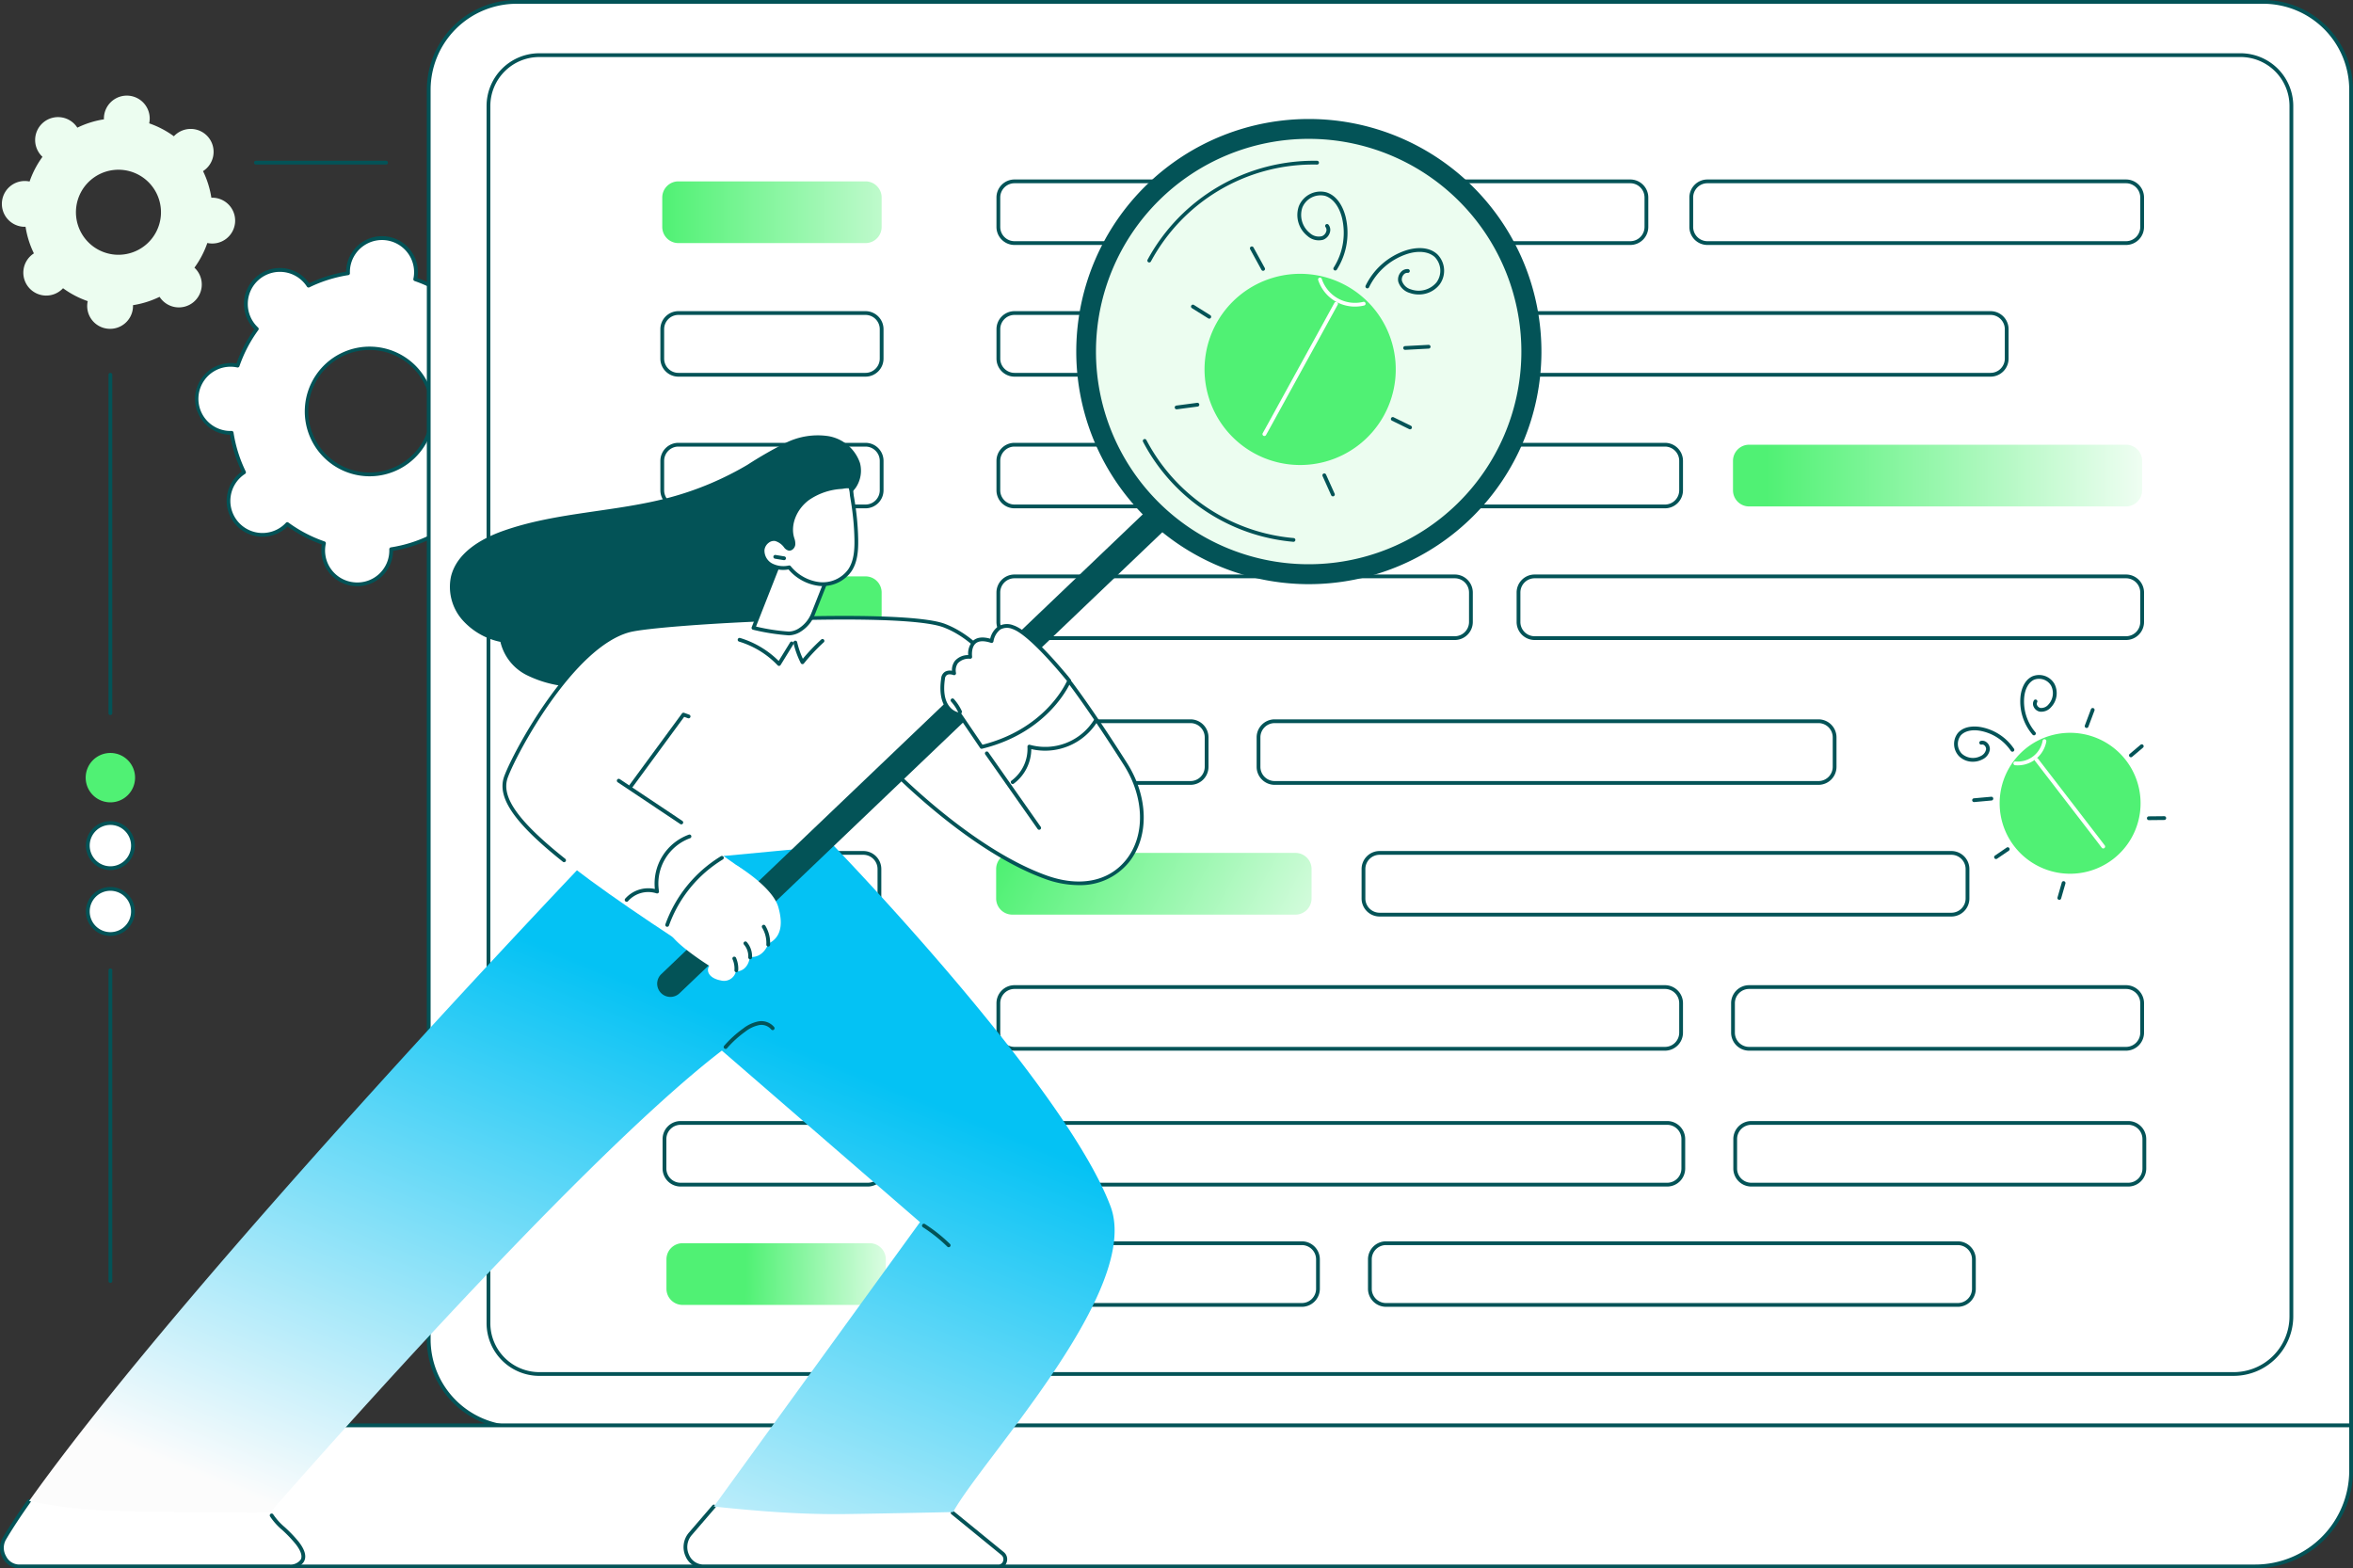 <svg id="Group_1572" data-name="Group 1572" xmlns="http://www.w3.org/2000/svg" xmlns:xlink="http://www.w3.org/1999/xlink" width="514.611" height="343" viewBox="0 0 514.611 343">
  <rect x="0" y="0" width="514.611" height="343" fill="#333333" stroke="none"/>
  <defs>
    <clipPath id="clip-path">
      <rect id="Rectangle_306" data-name="Rectangle 306" width="514.611" height="343" fill="none"/>
    </clipPath>
    <linearGradient id="linear-gradient" y1="0.5" x2="1.58" y2="0.5" gradientUnits="objectBoundingBox">
      <stop offset="0" stop-color="#50f174"/>
      <stop offset="1" stop-color="#fff"/>
    </linearGradient>
    <linearGradient id="linear-gradient-2" x1="0" y1="0.351" x2="1.399" y2="0.5" xlink:href="#linear-gradient"/>
    <linearGradient id="linear-gradient-3" x1="0.08" y1="0.5" x2="1.094" y2="0.5" xlink:href="#linear-gradient"/>
    <linearGradient id="linear-gradient-4" x1="0.363" y1="0.227" x2="1.168" y2="0.232" xlink:href="#linear-gradient"/>
    <linearGradient id="linear-gradient-5" x1="0.707" y1="0.315" x2="0.243" y2="1" gradientUnits="objectBoundingBox">
      <stop offset="0" stop-color="#04c2f4"/>
      <stop offset="1" stop-color="#fcfcfc"/>
    </linearGradient>
  </defs>
  <g id="Group_1571" data-name="Group 1571" clip-path="url(#clip-path)">
    <path id="Path_6189" data-name="Path 6189" d="M263.833,353.556a7.4,7.4,0,0,0,8.086-7.653,30.33,30.33,0,0,0,8.636-2.709,7.436,7.436,0,1,0,11.315-9.467,30.354,30.354,0,0,0,4.192-8.024,7.438,7.438,0,1,0,1.309-14.7,30.362,30.362,0,0,0-2.707-8.639,7.437,7.437,0,1,0-9.463-11.318,30.329,30.329,0,0,0-8.021-4.193,7.435,7.435,0,1,0-14.692-1.309,30.349,30.349,0,0,0-8.636,2.709,7.436,7.436,0,1,0-11.315,9.467,30.36,30.36,0,0,0-4.192,8.024,7.438,7.438,0,1,0-1.309,14.7,30.364,30.364,0,0,0,2.707,8.638,7.437,7.437,0,1,0,9.463,11.318,30.341,30.341,0,0,0,8.021,4.193,7.4,7.4,0,0,0,6.606,8.962m2.144-24.073a13.813,13.813,0,1,1,14.979-12.533,13.81,13.81,0,0,1-14.979,12.533" transform="translate(-186.367 -225.784)" fill="#fff"/>
    <path id="Path_6190" data-name="Path 6190" d="M262.708,352.208q-.348,0-.7-.031a7.859,7.859,0,0,1-7.121-8.516c.017-.187.043-.381.078-.586a30.733,30.733,0,0,1-7.5-3.921c-.148.147-.293.278-.436.4a7.849,7.849,0,1,1-10.07-12.043c.144-.12.3-.239.469-.359a30.747,30.747,0,0,1-2.531-8.078c-.209,0-.4-.01-.59-.027a7.851,7.851,0,0,1,1.393-15.639c.186.016.379.042.586.078a30.769,30.769,0,0,1,3.919-7.5c-.146-.148-.278-.293-.4-.436a7.85,7.85,0,1,1,12.041-10.074c.12.143.238.3.358.469a30.738,30.738,0,0,1,8.076-2.533c0-.21.01-.4.027-.591a7.848,7.848,0,1,1,15.634,1.393c-.017.186-.043.38-.079.586a30.718,30.718,0,0,1,7.5,3.921c.149-.147.293-.279.436-.4a7.849,7.849,0,0,1,10.07,12.044c-.144.121-.3.239-.469.359a30.769,30.769,0,0,1,2.531,8.078c.209,0,.4.01.59.027a7.851,7.851,0,0,1-1.393,15.639c-.186-.017-.379-.042-.586-.078a30.771,30.771,0,0,1-3.919,7.5c.147.149.278.293.4.437A7.849,7.849,0,1,1,278.98,342.4c-.119-.143-.238-.3-.358-.469a30.722,30.722,0,0,1-8.076,2.533c0,.208-.01.4-.027.59a7.861,7.861,0,0,1-7.812,7.155m-.629-.854a6.987,6.987,0,0,0,7.637-7.228.412.412,0,0,1,.349-.421,29.91,29.91,0,0,0,8.518-2.672.413.413,0,0,1,.527.147,7.127,7.127,0,0,0,.5.691,7.024,7.024,0,1,0,10.773-9.015,6.905,6.905,0,0,0-.59-.618.413.413,0,0,1-.051-.545,29.946,29.946,0,0,0,4.135-7.915.415.415,0,0,1,.476-.269,7.016,7.016,0,0,0,8.462-6.242,7.032,7.032,0,0,0-6.371-7.62,6.938,6.938,0,0,0-.854-.019.407.407,0,0,1-.421-.349,29.925,29.925,0,0,0-2.671-8.521.414.414,0,0,1,.146-.527,6.987,6.987,0,0,0,1.571-10.4,6.982,6.982,0,0,0-10.508-.291.414.414,0,0,1-.545.051,29.893,29.893,0,0,0-7.912-4.136.413.413,0,0,1-.269-.476,6.95,6.95,0,0,0,.133-.845,7.022,7.022,0,1,0-13.99-1.246,6.868,6.868,0,0,0-.019.854.412.412,0,0,1-.349.421,29.917,29.917,0,0,0-8.519,2.672.412.412,0,0,1-.527-.147,7.024,7.024,0,1,0-10.686,8.942.413.413,0,0,1,.051.545,29.94,29.94,0,0,0-4.135,7.915.415.415,0,0,1-.476.269,7.054,7.054,0,0,0-.844-.132,7.025,7.025,0,0,0-1.247,13.995,7.12,7.12,0,0,0,.855.019.416.416,0,0,1,.421.349,29.914,29.914,0,0,0,2.671,8.521.414.414,0,0,1-.147.527,7.022,7.022,0,1,0,8.32,11.28,7.169,7.169,0,0,0,.617-.591.413.413,0,0,1,.544-.051,29.915,29.915,0,0,0,7.912,4.136.413.413,0,0,1,.269.476,6.985,6.985,0,0,0,6.239,8.465m3.357-23.193q-.64,0-1.286-.057a14.179,14.179,0,1,1,1.286.057m-.033-27.627a13.4,13.4,0,1,0,1.2.053q-.6-.054-1.2-.053" transform="translate(-184.576 -223.993)" fill="#035357"/>
    <path id="Path_6191" data-name="Path 6191" d="M25.445,162.583a5.009,5.009,0,0,0,5.433-4.545,5.067,5.067,0,0,0,.014-.609,20.425,20.425,0,0,0,5.816-1.824,5.009,5.009,0,1,0,7.621-6.376,20.45,20.45,0,0,0,2.823-5.4,5.01,5.01,0,1,0,.882-9.9,20.442,20.442,0,0,0-1.823-5.818,5.009,5.009,0,1,0-6.374-7.623,20.428,20.428,0,0,0-5.4-2.824,5.008,5.008,0,1,0-9.9-.881,20.437,20.437,0,0,0-5.816,1.825,5.009,5.009,0,1,0-7.621,6.376,20.448,20.448,0,0,0-2.823,5.4,5.008,5.008,0,1,0-1.491,9.885,5.065,5.065,0,0,0,.609.014A20.442,20.442,0,0,0,9.22,146.1a5.009,5.009,0,1,0,6.374,7.623,20.437,20.437,0,0,0,5.4,2.824,4.983,4.983,0,0,0,4.449,6.036M26.89,146.37a9.3,9.3,0,1,1,10.089-8.441A9.3,9.3,0,0,1,26.89,146.37" transform="translate(-1.807 -90.685)" fill="#ecfdf0"/>
    <path id="Path_6192" data-name="Path 6192" d="M901.491,2.2H519.462a19.2,19.2,0,0,0-19.2,19.2V294.742a19.2,19.2,0,0,0,19.2,19.2H920.693V21.405a19.2,19.2,0,0,0-19.2-19.2" transform="translate(-406.495 -1.79)" fill="#fff"/>
    <path id="Path_6193" data-name="Path 6193" d="M918.9,312.567H517.672a19.637,19.637,0,0,1-19.615-19.615V19.615A19.637,19.637,0,0,1,517.672,0H899.7a19.637,19.637,0,0,1,19.615,19.615V312.154a.413.413,0,0,1-.413.413M517.672.826a18.811,18.811,0,0,0-18.789,18.789V292.952a18.811,18.811,0,0,0,18.789,18.789H918.49V19.615A18.811,18.811,0,0,0,899.7.826Z" transform="translate(-404.705 0)" fill="#035357"/>
    <path id="Path_6194" data-name="Path 6194" d="M949.872,351.421H579.283A11.537,11.537,0,0,1,567.759,339.9V73.676a11.537,11.537,0,0,1,11.524-11.524H951.365A11.537,11.537,0,0,1,962.89,73.676V338.4a13.032,13.032,0,0,1-13.017,13.017M579.283,62.978a10.71,10.71,0,0,0-10.7,10.7V339.9a10.71,10.71,0,0,0,10.7,10.7h370.59A12.205,12.205,0,0,0,962.064,338.4V73.676a10.71,10.71,0,0,0-10.7-10.7Z" transform="translate(-461.343 -50.503)" fill="#035357"/>
    <path id="Path_6195" data-name="Path 6195" d="M669.681,1694.056H238.033a20.929,20.929,0,0,1-20.929-20.929v-9.921H690.61v9.921a20.929,20.929,0,0,1-20.929,20.929" transform="translate(-176.412 -1351.469)" fill="#fff"/>
    <path id="Path_6196" data-name="Path 6196" d="M667.892,1692.68H236.243a21.365,21.365,0,0,1-21.341-21.341v-9.921a.413.413,0,0,1,.413-.413H688.82a.413.413,0,0,1,.413.413v9.921a21.365,21.365,0,0,1-21.341,21.341m-452.164-30.849v9.508a20.539,20.539,0,0,0,20.516,20.516H667.892a20.539,20.539,0,0,0,20.516-20.516v-9.508Z" transform="translate(-174.623 -1349.68)" fill="#035357"/>
    <path id="Path_6197" data-name="Path 6197" d="M776.282,225.127h40.926a3.527,3.527,0,0,0,3.527-3.527v-6.444a3.527,3.527,0,0,0-3.527-3.527H776.282a3.527,3.527,0,0,0-3.527,3.527V221.6a3.527,3.527,0,0,0,3.527,3.527" transform="translate(-627.916 -171.962)" fill="url(#linear-gradient)"/>
    <path id="Path_6198" data-name="Path 6198" d="M776.282,378.776h40.926a3.527,3.527,0,0,0,3.527-3.527V368.8a3.527,3.527,0,0,0-3.527-3.527H776.282a3.527,3.527,0,0,0-3.527,3.527v6.444a3.527,3.527,0,0,0,3.527,3.527" transform="translate(-627.916 -296.812)" fill="#fff"/>
    <path id="Path_6199" data-name="Path 6199" d="M815.419,377.4H774.493a3.944,3.944,0,0,1-3.94-3.94v-6.444a3.944,3.944,0,0,1,3.94-3.94h40.926a3.944,3.944,0,0,1,3.94,3.94v6.444a3.944,3.944,0,0,1-3.94,3.94m-40.926-13.5a3.118,3.118,0,0,0-3.114,3.114v6.444a3.118,3.118,0,0,0,3.114,3.114h40.926a3.118,3.118,0,0,0,3.114-3.114v-6.444a3.118,3.118,0,0,0-3.114-3.114Z" transform="translate(-626.127 -295.023)" fill="#035357"/>
    <path id="Path_6200" data-name="Path 6200" d="M776.282,532.426h40.926a3.527,3.527,0,0,0,3.527-3.527v-6.445a3.527,3.527,0,0,0-3.527-3.527H776.282a3.527,3.527,0,0,0-3.527,3.527V528.9a3.527,3.527,0,0,0,3.527,3.527" transform="translate(-627.916 -421.664)" fill="#fff"/>
    <path id="Path_6201" data-name="Path 6201" d="M815.419,531.048H774.493a3.944,3.944,0,0,1-3.94-3.94v-6.444a3.944,3.944,0,0,1,3.94-3.94h40.926a3.944,3.944,0,0,1,3.94,3.94v6.444a3.944,3.944,0,0,1-3.94,3.94m-40.926-13.5a3.118,3.118,0,0,0-3.114,3.114v6.444a3.118,3.118,0,0,0,3.114,3.114h40.926a3.118,3.118,0,0,0,3.114-3.114v-6.444a3.118,3.118,0,0,0-3.114-3.114Z" transform="translate(-626.127 -419.874)" fill="#035357"/>
    <path id="Path_6202" data-name="Path 6202" d="M776.282,686.075h40.926a3.527,3.527,0,0,0,3.527-3.527V676.1a3.527,3.527,0,0,0-3.527-3.527H776.282a3.527,3.527,0,0,0-3.527,3.527v6.444a3.527,3.527,0,0,0,3.527,3.527" transform="translate(-627.916 -546.514)" fill="#50f174"/>
    <path id="Path_6203" data-name="Path 6203" d="M773.7,855.089h40.926a3.527,3.527,0,0,0,3.527-3.527v-6.444a3.527,3.527,0,0,0-3.527-3.527H773.7a3.527,3.527,0,0,0-3.527,3.527v6.444a3.527,3.527,0,0,0,3.527,3.527" transform="translate(-625.821 -683.849)" fill="#fff"/>
    <path id="Path_6204" data-name="Path 6204" d="M812.84,853.712H771.914a3.944,3.944,0,0,1-3.94-3.94v-6.444a3.944,3.944,0,0,1,3.94-3.94H812.84a3.944,3.944,0,0,1,3.94,3.94v6.444a3.944,3.944,0,0,1-3.94,3.94m-40.926-13.5a3.118,3.118,0,0,0-3.114,3.114v6.444a3.118,3.118,0,0,0,3.114,3.114H812.84a3.118,3.118,0,0,0,3.114-3.114v-6.444a3.118,3.118,0,0,0-3.114-3.114Z" transform="translate(-624.031 -682.06)" fill="#035357"/>
    <path id="Path_6205" data-name="Path 6205" d="M773.7,1008.738h40.926a3.527,3.527,0,0,0,3.527-3.527v-6.444a3.527,3.527,0,0,0-3.527-3.527H773.7a3.527,3.527,0,0,0-3.527,3.527v6.444a3.527,3.527,0,0,0,3.527,3.527" transform="translate(-625.821 -808.7)" fill="#fff"/>
    <path id="Path_6206" data-name="Path 6206" d="M812.84,1007.361H771.914a3.944,3.944,0,0,1-3.94-3.94v-6.445a3.944,3.944,0,0,1,3.94-3.94H812.84a3.944,3.944,0,0,1,3.94,3.94v6.445a3.944,3.944,0,0,1-3.94,3.94m-40.926-13.5a3.118,3.118,0,0,0-3.114,3.114v6.445a3.118,3.118,0,0,0,3.114,3.114H812.84a3.118,3.118,0,0,0,3.114-3.114v-6.445a3.118,3.118,0,0,0-3.114-3.114Z" transform="translate(-624.031 -806.91)" fill="#035357"/>
    <path id="Path_6207" data-name="Path 6207" d="M1168.456,225.127h134.679a3.527,3.527,0,0,0,3.527-3.527v-6.444a3.527,3.527,0,0,0-3.527-3.527H1168.456a3.527,3.527,0,0,0-3.527,3.527V221.6a3.527,3.527,0,0,0,3.527,3.527" transform="translate(-946.584 -171.962)" fill="#fff"/>
    <path id="Path_6208" data-name="Path 6208" d="M1301.346,223.75H1166.667a3.944,3.944,0,0,1-3.94-3.94v-6.444a3.944,3.944,0,0,1,3.94-3.94h134.679a3.944,3.944,0,0,1,3.94,3.94v6.444a3.944,3.944,0,0,1-3.94,3.94m-134.679-13.5a3.118,3.118,0,0,0-3.114,3.115v6.444a3.118,3.118,0,0,0,3.114,3.115h134.679a3.118,3.118,0,0,0,3.114-3.115v-6.444a3.118,3.118,0,0,0-3.114-3.115Z" transform="translate(-944.795 -170.173)" fill="#035357"/>
    <path id="Path_6209" data-name="Path 6209" d="M1168.456,378.776h61.929a3.527,3.527,0,0,0,3.527-3.527V368.8a3.527,3.527,0,0,0-3.527-3.527h-61.929a3.527,3.527,0,0,0-3.527,3.527v6.444a3.527,3.527,0,0,0,3.527,3.527" transform="translate(-946.584 -296.812)" fill="#fff"/>
    <path id="Path_6210" data-name="Path 6210" d="M1228.6,377.4h-61.929a3.944,3.944,0,0,1-3.94-3.94v-6.444a3.944,3.944,0,0,1,3.94-3.94H1228.6a3.944,3.944,0,0,1,3.94,3.94v6.444a3.944,3.944,0,0,1-3.94,3.94m-61.929-13.5a3.118,3.118,0,0,0-3.114,3.114v6.444a3.118,3.118,0,0,0,3.114,3.114H1228.6a3.118,3.118,0,0,0,3.114-3.114v-6.444a3.118,3.118,0,0,0-3.114-3.114Z" transform="translate(-944.795 -295.023)" fill="#035357"/>
    <path id="Path_6211" data-name="Path 6211" d="M1168.456,532.426H1310.72a3.527,3.527,0,0,0,3.527-3.527v-6.444a3.527,3.527,0,0,0-3.527-3.527H1168.456a3.527,3.527,0,0,0-3.527,3.527V528.9a3.527,3.527,0,0,0,3.527,3.527" transform="translate(-946.584 -421.664)" fill="#fff"/>
    <path id="Path_6212" data-name="Path 6212" d="M1308.931,531.048H1166.667a3.944,3.944,0,0,1-3.94-3.94v-6.444a3.944,3.944,0,0,1,3.94-3.94h142.264a3.944,3.944,0,0,1,3.94,3.94v6.444a3.944,3.944,0,0,1-3.94,3.94m-142.264-13.5a3.118,3.118,0,0,0-3.114,3.114v6.444a3.118,3.118,0,0,0,3.114,3.114h142.264a3.118,3.118,0,0,0,3.114-3.114v-6.444a3.118,3.118,0,0,0-3.114-3.114Z" transform="translate(-944.795 -419.874)" fill="#035357"/>
    <path id="Path_6213" data-name="Path 6213" d="M1168.456,686.075h96.3a3.527,3.527,0,0,0,3.527-3.527V676.1a3.527,3.527,0,0,0-3.527-3.527h-96.3a3.527,3.527,0,0,0-3.527,3.527v6.444a3.527,3.527,0,0,0,3.527,3.527" transform="translate(-946.584 -546.514)" fill="#fff"/>
    <path id="Path_6214" data-name="Path 6214" d="M1262.962,684.7h-96.3a3.944,3.944,0,0,1-3.94-3.94v-6.444a3.944,3.944,0,0,1,3.94-3.94h96.3a3.944,3.944,0,0,1,3.94,3.94v6.444a3.944,3.944,0,0,1-3.94,3.94m-96.3-13.5a3.118,3.118,0,0,0-3.114,3.115v6.444a3.118,3.118,0,0,0,3.114,3.115h96.3a3.118,3.118,0,0,0,3.114-3.115v-6.444a3.118,3.118,0,0,0-3.114-3.115Z" transform="translate(-944.795 -544.725)" fill="#035357"/>
    <path id="Path_6215" data-name="Path 6215" d="M1165.878,855.089h38.976a3.527,3.527,0,0,0,3.527-3.527v-6.444a3.527,3.527,0,0,0-3.527-3.527h-38.976a3.527,3.527,0,0,0-3.527,3.527v6.444a3.527,3.527,0,0,0,3.527,3.527" transform="translate(-944.49 -683.849)" fill="#fff"/>
    <path id="Path_6216" data-name="Path 6216" d="M1203.065,853.712h-38.976a3.944,3.944,0,0,1-3.94-3.94v-6.444a3.944,3.944,0,0,1,3.94-3.94h38.976a3.944,3.944,0,0,1,3.94,3.94v6.444a3.944,3.944,0,0,1-3.94,3.94m-38.976-13.5a3.118,3.118,0,0,0-3.115,3.114v6.444a3.118,3.118,0,0,0,3.115,3.114h38.976a3.118,3.118,0,0,0,3.114-3.114v-6.444a3.118,3.118,0,0,0-3.114-3.114Z" transform="translate(-942.7 -682.06)" fill="#035357"/>
    <path id="Path_6217" data-name="Path 6217" d="M1165.878,1008.738h61.929a3.527,3.527,0,0,0,3.527-3.527v-6.444a3.527,3.527,0,0,0-3.527-3.527h-61.929a3.527,3.527,0,0,0-3.527,3.527v6.444a3.527,3.527,0,0,0,3.527,3.527" transform="translate(-944.49 -808.7)" fill="url(#linear-gradient-2)"/>
    <path id="Path_6218" data-name="Path 6218" d="M1976.99,225.127h91.553a3.527,3.527,0,0,0,3.527-3.527v-6.444a3.527,3.527,0,0,0-3.527-3.527H1976.99a3.527,3.527,0,0,0-3.527,3.527V221.6a3.527,3.527,0,0,0,3.527,3.527" transform="translate(-1603.573 -171.962)" fill="#fff"/>
    <path id="Path_6219" data-name="Path 6219" d="M2066.754,223.75H1975.2a3.944,3.944,0,0,1-3.94-3.94v-6.444a3.944,3.944,0,0,1,3.94-3.94h91.553a3.944,3.944,0,0,1,3.94,3.94v6.444a3.944,3.944,0,0,1-3.94,3.94m-91.553-13.5a3.118,3.118,0,0,0-3.114,3.115v6.444a3.118,3.118,0,0,0,3.114,3.115h91.553a3.118,3.118,0,0,0,3.115-3.115v-6.444a3.118,3.118,0,0,0-3.115-3.115Z" transform="translate(-1601.784 -170.173)" fill="#035357"/>
    <path id="Path_6220" data-name="Path 6220" d="M1597.066,378.776H1730.2a3.527,3.527,0,0,0,3.527-3.527V368.8a3.527,3.527,0,0,0-3.527-3.527H1597.066a3.527,3.527,0,0,0-3.527,3.527v6.444a3.527,3.527,0,0,0,3.527,3.527" transform="translate(-1294.859 -296.812)" fill="#fff"/>
    <path id="Path_6221" data-name="Path 6221" d="M1728.414,377.4H1595.275a3.944,3.944,0,0,1-3.94-3.94v-6.444a3.944,3.944,0,0,1,3.94-3.94h133.139a3.944,3.944,0,0,1,3.94,3.94v6.444a3.944,3.944,0,0,1-3.94,3.94m-133.139-13.5a3.118,3.118,0,0,0-3.114,3.114v6.444a3.118,3.118,0,0,0,3.114,3.114h133.139a3.118,3.118,0,0,0,3.114-3.114v-6.444a3.118,3.118,0,0,0-3.114-3.114Z" transform="translate(-1293.068 -295.023)" fill="#035357"/>
    <path id="Path_6222" data-name="Path 6222" d="M2025.675,532.426H2108.1a3.527,3.527,0,0,0,3.527-3.527v-6.444a3.527,3.527,0,0,0-3.527-3.527h-82.427a3.527,3.527,0,0,0-3.527,3.527V528.9a3.527,3.527,0,0,0,3.527,3.527" transform="translate(-1643.133 -421.664)" fill="url(#linear-gradient-3)"/>
    <path id="Path_6223" data-name="Path 6223" d="M776.282,1165.276h40.926a3.527,3.527,0,0,0,3.527-3.527V1155.3a3.527,3.527,0,0,0-3.527-3.527H776.282a3.527,3.527,0,0,0-3.527,3.527v6.445a3.527,3.527,0,0,0,3.527,3.527" transform="translate(-627.916 -935.897)" fill="#5479f7"/>
    <path id="Path_6224" data-name="Path 6224" d="M1168.456,1165.276H1310.72a3.527,3.527,0,0,0,3.527-3.527V1155.3a3.527,3.527,0,0,0-3.527-3.527H1168.456a3.527,3.527,0,0,0-3.527,3.527v6.445a3.527,3.527,0,0,0,3.527,3.527" transform="translate(-946.584 -935.897)" fill="#fff"/>
    <path id="Path_6225" data-name="Path 6225" d="M1308.931,1163.9H1166.667a3.944,3.944,0,0,1-3.94-3.94v-6.445a3.944,3.944,0,0,1,3.94-3.94h142.264a3.944,3.944,0,0,1,3.94,3.94v6.445a3.944,3.944,0,0,1-3.94,3.94m-142.264-13.5a3.118,3.118,0,0,0-3.114,3.114v6.445a3.118,3.118,0,0,0,3.114,3.114h142.264a3.118,3.118,0,0,0,3.114-3.114v-6.445a3.118,3.118,0,0,0-3.114-3.114Z" transform="translate(-944.795 -934.107)" fill="#035357"/>
    <path id="Path_6226" data-name="Path 6226" d="M2025.675,1165.276H2108.1a3.527,3.527,0,0,0,3.527-3.527V1155.3a3.527,3.527,0,0,0-3.527-3.527h-82.427a3.527,3.527,0,0,0-3.527,3.527v6.445a3.527,3.527,0,0,0,3.527,3.527" transform="translate(-1643.133 -935.897)" fill="#fff"/>
    <path id="Path_6227" data-name="Path 6227" d="M2106.313,1163.9h-82.427a3.944,3.944,0,0,1-3.94-3.94v-6.445a3.944,3.944,0,0,1,3.94-3.94h82.427a3.944,3.944,0,0,1,3.94,3.94v6.445a3.944,3.944,0,0,1-3.94,3.94m-82.427-13.5a3.118,3.118,0,0,0-3.115,3.114v6.445a3.118,3.118,0,0,0,3.115,3.114h82.427a3.118,3.118,0,0,0,3.115-3.114v-6.445a3.118,3.118,0,0,0-3.115-3.114Z" transform="translate(-1641.344 -934.107)" fill="#035357"/>
    <path id="Path_6228" data-name="Path 6228" d="M1775.385,686.075h129.34a3.527,3.527,0,0,0,3.527-3.527V676.1a3.527,3.527,0,0,0-3.527-3.527h-129.34a3.527,3.527,0,0,0-3.527,3.527v6.444a3.527,3.527,0,0,0,3.527,3.527" transform="translate(-1439.756 -546.514)" fill="#fff"/>
    <path id="Path_6229" data-name="Path 6229" d="M1902.935,684.7h-129.34a3.944,3.944,0,0,1-3.94-3.94v-6.444a3.944,3.944,0,0,1,3.94-3.94h129.34a3.944,3.944,0,0,1,3.94,3.94v6.444a3.944,3.944,0,0,1-3.94,3.94m-129.34-13.5a3.118,3.118,0,0,0-3.114,3.115v6.444a3.118,3.118,0,0,0,3.114,3.115h129.34a3.118,3.118,0,0,0,3.114-3.115v-6.444a3.118,3.118,0,0,0-3.114-3.115Z" transform="translate(-1437.965 -544.725)" fill="#035357"/>
    <path id="Path_6230" data-name="Path 6230" d="M1472.027,855.089h118.939a3.527,3.527,0,0,0,3.527-3.527v-6.444a3.527,3.527,0,0,0-3.527-3.527H1472.027a3.527,3.527,0,0,0-3.527,3.527v6.444a3.527,3.527,0,0,0,3.527,3.527" transform="translate(-1193.257 -683.849)" fill="#fff"/>
    <path id="Path_6231" data-name="Path 6231" d="M1589.177,853.712H1470.238a3.945,3.945,0,0,1-3.94-3.94v-6.444a3.945,3.945,0,0,1,3.94-3.94h118.939a3.945,3.945,0,0,1,3.94,3.94v6.444a3.945,3.945,0,0,1-3.94,3.94m-118.939-13.5a3.118,3.118,0,0,0-3.115,3.114v6.444a3.118,3.118,0,0,0,3.115,3.114h118.939a3.118,3.118,0,0,0,3.115-3.114v-6.444a3.118,3.118,0,0,0-3.115-3.114Z" transform="translate(-1191.467 -682.06)" fill="#035357"/>
    <path id="Path_6232" data-name="Path 6232" d="M1594.487,1008.738h125.049a3.527,3.527,0,0,0,3.527-3.527v-6.444a3.527,3.527,0,0,0-3.527-3.527H1594.487a3.527,3.527,0,0,0-3.527,3.527v6.444a3.527,3.527,0,0,0,3.527,3.527" transform="translate(-1292.764 -808.7)" fill="#fff"/>
    <path id="Path_6233" data-name="Path 6233" d="M1717.748,1007.361H1592.7a3.944,3.944,0,0,1-3.94-3.94v-6.445a3.944,3.944,0,0,1,3.94-3.94h125.049a3.944,3.944,0,0,1,3.94,3.94v6.445a3.944,3.944,0,0,1-3.94,3.94m-125.049-13.5a3.118,3.118,0,0,0-3.114,3.114v6.445a3.118,3.118,0,0,0,3.114,3.114h125.049a3.118,3.118,0,0,0,3.114-3.114v-6.445a3.118,3.118,0,0,0-3.114-3.114Z" transform="translate(-1290.975 -806.91)" fill="#035357"/>
    <path id="Path_6234" data-name="Path 6234" d="M778.861,1323.821h40.926a3.527,3.527,0,0,0,3.527-3.527v-6.444a3.527,3.527,0,0,0-3.527-3.527H778.861a3.527,3.527,0,0,0-3.527,3.527v6.444a3.527,3.527,0,0,0,3.527,3.527" transform="translate(-630.012 -1064.726)" fill="#fff"/>
    <path id="Path_6235" data-name="Path 6235" d="M818,1322.443H777.072a3.944,3.944,0,0,1-3.94-3.94v-6.444a3.944,3.944,0,0,1,3.94-3.94H818a3.945,3.945,0,0,1,3.94,3.94v6.444a3.944,3.944,0,0,1-3.94,3.94m-40.926-13.5a3.118,3.118,0,0,0-3.114,3.115v6.444a3.118,3.118,0,0,0,3.114,3.115H818a3.118,3.118,0,0,0,3.114-3.115v-6.444a3.118,3.118,0,0,0-3.114-3.115Z" transform="translate(-628.222 -1062.936)" fill="#035357"/>
    <path id="Path_6236" data-name="Path 6236" d="M781.176,1464.158H822.1a3.527,3.527,0,0,0,3.527-3.527v-6.444a3.527,3.527,0,0,0-3.527-3.527H781.176a3.527,3.527,0,0,0-3.527,3.527v6.444a3.527,3.527,0,0,0,3.527,3.527" transform="translate(-631.893 -1178.759)" fill="url(#linear-gradient-4)"/>
    <path id="Path_6237" data-name="Path 6237" d="M1171.034,1323.821H1313.3a3.527,3.527,0,0,0,3.527-3.527v-6.444a3.527,3.527,0,0,0-3.527-3.527H1171.034a3.527,3.527,0,0,0-3.527,3.527v6.444a3.527,3.527,0,0,0,3.527,3.527" transform="translate(-948.679 -1064.726)" fill="#fff"/>
    <path id="Path_6238" data-name="Path 6238" d="M1311.508,1322.443H1169.244a3.944,3.944,0,0,1-3.94-3.94v-6.444a3.945,3.945,0,0,1,3.94-3.94h142.264a3.945,3.945,0,0,1,3.94,3.94v6.444a3.944,3.944,0,0,1-3.94,3.94m-142.264-13.5a3.118,3.118,0,0,0-3.114,3.115v6.444a3.118,3.118,0,0,0,3.114,3.115h142.264a3.118,3.118,0,0,0,3.114-3.115v-6.444a3.118,3.118,0,0,0-3.114-3.115Z" transform="translate(-946.889 -1062.936)" fill="#035357"/>
    <path id="Path_6239" data-name="Path 6239" d="M1173.35,1464.158h61.929a3.527,3.527,0,0,0,3.527-3.527v-6.444a3.527,3.527,0,0,0-3.527-3.527H1173.35a3.527,3.527,0,0,0-3.527,3.527v6.444a3.527,3.527,0,0,0,3.527,3.527" transform="translate(-950.561 -1178.759)" fill="#fff"/>
    <path id="Path_6240" data-name="Path 6240" d="M1233.49,1462.781h-61.929a3.945,3.945,0,0,1-3.94-3.94V1452.4a3.944,3.944,0,0,1,3.94-3.94h61.929a3.944,3.944,0,0,1,3.94,3.94v6.444a3.945,3.945,0,0,1-3.94,3.94m-61.929-13.5a3.118,3.118,0,0,0-3.114,3.114v6.444a3.118,3.118,0,0,0,3.114,3.114h61.929a3.118,3.118,0,0,0,3.114-3.114V1452.4a3.118,3.118,0,0,0-3.114-3.114Z" transform="translate(-948.772 -1176.97)" fill="#035357"/>
    <path id="Path_6241" data-name="Path 6241" d="M2028.253,1323.821h82.428a3.527,3.527,0,0,0,3.527-3.527v-6.444a3.527,3.527,0,0,0-3.527-3.527h-82.428a3.527,3.527,0,0,0-3.527,3.527v6.444a3.527,3.527,0,0,0,3.527,3.527" transform="translate(-1645.228 -1064.726)" fill="#fff"/>
    <path id="Path_6242" data-name="Path 6242" d="M2108.889,1322.443h-82.427a3.944,3.944,0,0,1-3.94-3.94v-6.444a3.945,3.945,0,0,1,3.94-3.94h82.427a3.944,3.944,0,0,1,3.94,3.94v6.444a3.944,3.944,0,0,1-3.94,3.94m-82.427-13.5a3.118,3.118,0,0,0-3.115,3.115v6.444a3.118,3.118,0,0,0,3.115,3.115h82.427A3.118,3.118,0,0,0,2112,1318.5v-6.444a3.118,3.118,0,0,0-3.115-3.115Z" transform="translate(-1643.437 -1062.936)" fill="#035357"/>
    <path id="Path_6243" data-name="Path 6243" d="M1601.959,1464.158h125.049a3.527,3.527,0,0,0,3.527-3.527v-6.444a3.527,3.527,0,0,0-3.527-3.527H1601.959a3.527,3.527,0,0,0-3.527,3.527v6.444a3.527,3.527,0,0,0,3.527,3.527" transform="translate(-1298.835 -1178.759)" fill="#fff"/>
    <path id="Path_6244" data-name="Path 6244" d="M1725.218,1462.781H1600.169a3.945,3.945,0,0,1-3.94-3.94V1452.4a3.944,3.944,0,0,1,3.94-3.94h125.049a3.945,3.945,0,0,1,3.94,3.94v6.444a3.945,3.945,0,0,1-3.94,3.94m-125.049-13.5a3.118,3.118,0,0,0-3.114,3.114v6.444a3.118,3.118,0,0,0,3.114,3.114h125.049a3.118,3.118,0,0,0,3.115-3.114V1452.4a3.118,3.118,0,0,0-3.115-3.114Z" transform="translate(-1297.045 -1176.97)" fill="#035357"/>
    <path id="Path_6245" data-name="Path 6245" d="M614.534,513.858a8.863,8.863,0,0,0-6.972-5.876,15.792,15.792,0,0,0-9.311,1.509,87.627,87.627,0,0,0-8.316,4.77,68.176,68.176,0,0,1-16.793,7.092c-12.037,3.27-24.869,3.2-36.633,7.358-4.978,1.759-10.192,4.862-11.427,10.022a10.971,10.971,0,0,0,2.385,9.329,15.25,15.25,0,0,0,8.432,4.929,10.915,10.915,0,0,0,5.681,7.232,25,25,0,0,0,9.071,2.531c13.4,1.675,27.52-.445,39.044-7.527a46.516,46.516,0,0,0,14.564-14.164,42.525,42.525,0,0,0,4.509-9.109c1.059-3.019,1.069-6.4,2.14-9.344.534-1.465,1.933-2.158,2.764-3.425a6.63,6.63,0,0,0,.863-5.328" transform="translate(-426.457 -412.607)" fill="#035357"/>
    <path id="Path_6246" data-name="Path 6246" d="M61.046,1752.588l-52.641-2.8c-2.163,3.13-4.047,6.045-5.6,8.695-1.3,2.226.562,5.928,3.141,5.928l59.062-.107a2.857,2.857,0,0,0,1.93-5c-2.693-2.362-5.344-5.014-5.9-6.71" transform="translate(-1.936 -1421.818)" fill="#fff"/>
    <path id="Path_6247" data-name="Path 6247" d="M869.147,1768.256l-10.935-8.922s-.092-.246.1-.076l-52.334-1.289-5.158,5.993c-2.33,2.707-.542,7.095,2.89,7.095h64.554a1.579,1.579,0,0,0,.879-2.8" transform="translate(-649.869 -1428.47)" fill="#fff"/>
    <path id="Path_6248" data-name="Path 6248" d="M866.494,1769.68H801.941a4.245,4.245,0,0,1-3.9-2.594,4.855,4.855,0,0,1,.7-5.183l5.158-5.993a.413.413,0,1,1,.626.538l-5.158,5.993a3.977,3.977,0,0,0-.576,4.3,3.438,3.438,0,0,0,3.153,2.113h64.553a1.013,1.013,0,0,0,.966-.725,1.2,1.2,0,0,0-.349-1.343l-10.934-8.922a.413.413,0,0,1,.522-.64l10.935,8.922a2.009,2.009,0,0,1,.605,2.26,1.832,1.832,0,0,1-1.744,1.274" transform="translate(-648.094 -1426.68)" fill="#035357"/>
    <path id="Path_6249" data-name="Path 6249" d="M4.013,1764.408a4.089,4.089,0,0,1-3.4-2.23,4.418,4.418,0,0,1-.1-4.318c1.432-2.448,3.287-5.276,5.514-8.407a.413.413,0,1,1,.673.479c-2.213,3.111-4.055,5.919-5.474,8.345a3.643,3.643,0,0,0,.111,3.5,3.227,3.227,0,0,0,2.689,1.8H63.316a2.718,2.718,0,0,0,2.483-1.119c.361-.766-.026-1.915-1.119-3.323a28.6,28.6,0,0,0-2.966-3.112,14.034,14.034,0,0,1-2.664-2.976.413.413,0,0,1,.725-.4,13.638,13.638,0,0,0,2.507,2.771,29.2,29.2,0,0,1,3.051,3.2c1.315,1.693,1.723,3.1,1.213,4.181-.455.965-1.627,1.545-3.217,1.592Z" transform="translate(0 -1421.408)" fill="#035357"/>
    <path id="Path_6250" data-name="Path 6250" d="M158.185,987.482l51.733-.771s50.512,52.193,60.567,78.9c6.874,18.258-27.965,55.154-34.43,66.857-2.31.064-17.648.364-23.477.442-5.9.079-11.8-.172-17.688-.615-3.729-.281-7.45-.641-11.169-1.028l45.093-62.2-43.33-37.525c-32.971,25.275-98.766,101-98.766,101,.061.188-32.892-.117-37.69-.472a110.573,110.573,0,0,1-15.052-2.013c35.394-49.757,124.21-142.572,124.21-142.572" transform="translate(-27.607 -801.77)" fill="url(#linear-gradient-5)"/>
    <path id="Path_6251" data-name="Path 6251" d="M1081.708,1433.1a.411.411,0,0,1-.289-.118,33.612,33.612,0,0,0-5.346-4.254.413.413,0,1,1,.446-.695,34.424,34.424,0,0,1,5.477,4.358.413.413,0,0,1-.289.708" transform="translate(-874.229 -1160.321)" fill="#035357"/>
    <path id="Path_6252" data-name="Path 6252" d="M844.861,1197.677a.413.413,0,0,1-.312-.684,24,24,0,0,1,4.16-3.782,7.93,7.93,0,0,1,3.273-1.539,3.636,3.636,0,0,1,3.506,1.236.413.413,0,0,1-.663.493,2.811,2.811,0,0,0-2.713-.914,7.2,7.2,0,0,0-2.924,1.4,23.169,23.169,0,0,0-4.017,3.652.412.412,0,0,1-.312.142" transform="translate(-686.171 -968.271)" fill="#035357"/>
    <path id="Path_6253" data-name="Path 6253" d="M636.473,772.951l24.078-2.274,11.537-17.87s17.329,18.4,34.739,24.732,26.791-10.193,17.534-24.732-13.429-19.517-13.429-19.517l-11.218,4.2s-5.338-11.205-14.911-14.9-62.944-.6-69.008,1.039c-11.928,3.224-24.436,25.422-26.875,32.005s6.979,15.692,37.267,35.595c0,0,15.243-14.1,15.231-14.619-.005-.241-4.945-3.654-4.945-3.654" transform="translate(-478.239 -585.736)" fill="#fff"/>
    <path id="Path_6254" data-name="Path 6254" d="M712.321,777.589a21.761,21.761,0,0,1-7.413-1.4c-16.045-5.84-32.194-22.049-34.594-24.521L657.5,765.316a.413.413,0,1,1-.6-.565l13.112-13.962a.413.413,0,0,1,.6,0c.173.183,17.464,18.4,34.58,24.627,7.3,2.658,13.694,1.437,17.537-3.351,4.247-5.29,4.049-13.638-.493-20.772-8.073-12.68-12.313-18.125-13.214-19.248l-10.94,4.094a.413.413,0,0,1-.517-.209c-.053-.111-5.383-11.1-14.688-14.7-9.4-3.629-62.3-.69-68.751,1.052-12.179,3.292-24.537,26.195-26.6,31.751-1.562,4.215,2.2,9.537,12.562,17.8a.413.413,0,0,1-.515.646c-10.695-8.522-14.529-14.124-12.822-18.731,2.089-5.637,14.672-28.887,27.155-32.261,6.486-1.753,59.779-4.689,69.263-1.026,8.791,3.4,13.974,12.824,14.967,14.771l10.869-4.068a.413.413,0,0,1,.461.121c.042.05,4.3,5.166,13.461,19.561,4.732,7.432,4.908,16.166.44,21.732a13.715,13.715,0,0,1-11.05,5.007" transform="translate(-476.462 -584)" fill="#035357"/>
    <path id="Path_6255" data-name="Path 6255" d="M733.933,918.769a.412.412,0,0,1-.229-.07l-13.669-9.128a.413.413,0,1,1,.459-.686l13.669,9.128a.413.413,0,0,1-.23.756" transform="translate(-584.928 -738.475)" fill="#035357"/>
    <path id="Path_6256" data-name="Path 6256" d="M734.566,848.078a.413.413,0,0,1-.332-.657L745.7,831.807a.413.413,0,0,1,.472-.144l1.1.4a.413.413,0,1,1-.279.777l-.812-.292L734.9,847.91a.412.412,0,0,1-.333.169" transform="translate(-596.55 -675.763)" fill="#035357"/>
    <path id="Path_6257" data-name="Path 6257" d="M1037.063,859.841a.413.413,0,0,1-.32-.673,39.41,39.41,0,0,1,5.2-5.287,3.262,3.262,0,0,1,2.593-1.03.413.413,0,1,1-.152.811,2.6,2.6,0,0,0-1.91.85,38.592,38.592,0,0,0-5.089,5.176.413.413,0,0,1-.321.152" transform="translate(-842.349 -692.972)" fill="#035357"/>
    <path id="Path_6258" data-name="Path 6258" d="M1161.15,894.046a.412.412,0,0,1-.338-.176l-11.442-16.29a.413.413,0,1,1,.676-.474l11.442,16.29a.413.413,0,0,1-.337.65" transform="translate(-933.88 -712.566)" fill="#035357"/>
    <path id="Path_6259" data-name="Path 6259" d="M776.723,1014.319a.413.413,0,0,1-.39-.55,28.816,28.816,0,0,1,12.123-14.878.413.413,0,1,1,.426.707,27.978,27.978,0,0,0-11.77,14.445.413.413,0,0,1-.389.276" transform="translate(-630.804 -811.619)" fill="#035357"/>
    <path id="Path_6260" data-name="Path 6260" d="M729.381,988.5a.413.413,0,0,1-.313-.682,6.752,6.752,0,0,1,6.49-2.118,11.389,11.389,0,0,1,7.429-11.88.413.413,0,0,1,.283.776,10.563,10.563,0,0,0-6.813,11.606.413.413,0,0,1-.54.457,5.887,5.887,0,0,0-6.223,1.7.411.411,0,0,1-.313.144" transform="translate(-592.336 -791.273)" fill="#035357"/>
    <path id="Path_6261" data-name="Path 6261" d="M1179.838,852.969a.413.413,0,0,1-.243-.747,8.666,8.666,0,0,0,3.476-7.406.413.413,0,0,1,.533-.422,12.571,12.571,0,0,0,14.047-5.495.413.413,0,1,1,.714.416,13.459,13.459,0,0,1-14.452,6.023,9.532,9.532,0,0,1-3.832,7.552.412.412,0,0,1-.242.079" transform="translate(-958.363 -681.497)" fill="#035357"/>
    <path id="Path_6262" data-name="Path 6262" d="M769.741,698.117a2.89,2.89,0,0,1-2-4.98L874.05,591.622a2.89,2.89,0,1,1,3.992,4.18L771.736,697.317a2.88,2.88,0,0,1-2,.8" transform="translate(-623.118 -480.083)" fill="#035357"/>
    <path id="Path_6263" data-name="Path 6263" d="M1366.208,201.081a48.245,48.245,0,1,0-48.244,48.366,48.305,48.305,0,0,0,48.244-48.366" transform="translate(-1031.733 -124.091)" fill="#ecfdf0"/>
    <path id="Path_6264" data-name="Path 6264" d="M1306.527,240.432c-.368,0-.733,0-1.1-.012a50.867,50.867,0,1,1,1.1.012m-.042-97.393a46.518,46.518,0,1,0,1.019.011c-.34-.007-.681-.011-1.019-.011" transform="translate(-1020.281 -112.671)" fill="#035357"/>
    <path id="Path_6265" data-name="Path 6265" d="M1366.431,534.694l-.037,0a41.16,41.16,0,0,1-32.878-21.891.413.413,0,0,1,.73-.385,40.339,40.339,0,0,0,32.221,21.454.413.413,0,0,1-.036.824" transform="translate(-1083.534 -416.194)" fill="#035357"/>
    <path id="Path_6266" data-name="Path 6266" d="M1339.215,209.83a.413.413,0,0,1-.363-.61,41.4,41.4,0,0,1,37.074-21.629.413.413,0,0,1,.405.421.408.408,0,0,1-.421.405c-.256,0-.514-.007-.77-.007a40.325,40.325,0,0,0-35.563,21.2.413.413,0,0,1-.363.216" transform="translate(-1087.869 -152.426)" fill="#035357"/>
    <path id="Path_6267" data-name="Path 6267" d="M796.808,1009.986s7.761,4.643,9.038,9.059.217,6.872-2.171,8.014c0,0-1.012,3.213-4.048,2.907,0,0-.2,3.1-3.053,3.2a2.661,2.661,0,0,1-3.252,1.96c-2.7-.494-3.3-2.144-2.566-3.21,0,0-6.2-3.887-8.175-6.528s5.233-14.7,14.226-15.4" transform="translate(-635.634 -820.683)" fill="#fff"/>
    <path id="Path_6268" data-name="Path 6268" d="M855.49,1119.775h-.03a.413.413,0,0,1-.382-.442,5.026,5.026,0,0,0-.405-2.365.413.413,0,1,1,.756-.33,5.848,5.848,0,0,1,.472,2.755.413.413,0,0,1-.411.383" transform="translate(-694.451 -907.142)" fill="#035357"/>
    <path id="Path_6269" data-name="Path 6269" d="M869,1102.428h-.026a.413.413,0,0,1-.386-.438,3.9,3.9,0,0,0-.943-2.781.413.413,0,0,1,.623-.542,4.733,4.733,0,0,1,1.144,3.374.413.413,0,0,1-.412.387" transform="translate(-704.939 -892.626)" fill="#035357"/>
    <path id="Path_6270" data-name="Path 6270" d="M890.274,1083.74h-.025a.413.413,0,0,1-.388-.436,6.441,6.441,0,0,0-.939-3.725.413.413,0,0,1,.7-.433,7.276,7.276,0,0,1,1.06,4.207.413.413,0,0,1-.412.389" transform="translate(-722.261 -876.719)" fill="#035357"/>
    <path id="Path_6271" data-name="Path 6271" d="M1127.307,742.446s-4.313,10.846-19.148,14.479l-4.8-7.069s-4.739-.392-3.638-7.9c.291-1.986,2.416-1.125,2.416-1.125s-.85-3.585,3.525-3.585c0,0-.765-5.247,4.676-3.467,0,0,.607-4.4,4.674-3.034s12.294,11.7,12.294,11.7" transform="translate(-893.465 -593.567)" fill="#fff"/>
    <path id="Path_6272" data-name="Path 6272" d="M1106.366,755.545a.413.413,0,0,1-.341-.181l-4.7-6.919a4.512,4.512,0,0,1-2.661-1.645c-1.191-1.5-1.577-3.753-1.145-6.7a1.84,1.84,0,0,1,.867-1.425,2.248,2.248,0,0,1,1.48-.193,3.309,3.309,0,0,1,.65-2.166,3.787,3.787,0,0,1,2.906-1.266,4.017,4.017,0,0,1,1.122-3.193c.843-.709,2.083-.843,3.688-.4a4.517,4.517,0,0,1,1.8-2.709,3.8,3.8,0,0,1,3.32-.192c4.136,1.385,12.147,11.409,12.486,11.835a.413.413,0,0,1,.061.41c-.044.11-4.564,11.085-19.433,14.727a.412.412,0,0,1-.1.012m-7-16.279a1.148,1.148,0,0,0-.571.13,1.055,1.055,0,0,0-.459.827c-.4,2.708-.069,4.748.975,6.062a3.6,3.6,0,0,0,2.288,1.366.412.412,0,0,1,.307.179l4.637,6.831c13.075-3.314,17.785-12.423,18.488-13.945-1.149-1.42-8.341-10.165-11.946-11.373a3.022,3.022,0,0,0-2.62.108,4.058,4.058,0,0,0-1.515,2.592.414.414,0,0,1-.537.335c-1.53-.5-2.653-.463-3.338.112-1.073.9-.8,2.884-.8,2.9a.414.414,0,0,1-.409.472,3.284,3.284,0,0,0-2.7.965,2.743,2.743,0,0,0-.419,2.112.413.413,0,0,1-.557.478,2.452,2.452,0,0,0-.822-.155" transform="translate(-891.672 -591.775)" fill="#035357"/>
    <path id="Path_6273" data-name="Path 6273" d="M1111.337,818.347a.413.413,0,0,1-.375-.239,9.9,9.9,0,0,0-1.579-2.407.413.413,0,1,1,.617-.549,10.729,10.729,0,0,1,1.711,2.608.413.413,0,0,1-.374.587" transform="translate(-901.365 -662.254)" fill="#035357"/>
    <path id="Path_6274" data-name="Path 6274" d="M885.042,652.754l-5.889,14.979a46.6,46.6,0,0,0,7.791,1.218,4.715,4.715,0,0,0,2.457-.834,7.391,7.391,0,0,0,2.823-3.524l3.28-8.293Z" transform="translate(-714.372 -530.407)" fill="#fff"/>
    <path id="Path_6275" data-name="Path 6275" d="M885.07,667.574a47.088,47.088,0,0,1-7.8-1.229.412.412,0,0,1-.289-.553l5.889-14.979a.412.412,0,0,1,.517-.24l10.461,3.545a.413.413,0,0,1,.251.543l-3.28,8.293a7.749,7.749,0,0,1-2.983,3.719,5.072,5.072,0,0,1-2.676.9h-.087m-7.148-1.926a43.1,43.1,0,0,0,7.147,1.1h.08a4.269,4.269,0,0,0,2.238-.768,6.932,6.932,0,0,0,2.662-3.328l3.12-7.89-9.677-3.28Z" transform="translate(-712.581 -528.617)" fill="#035357"/>
    <path id="Path_6276" data-name="Path 6276" d="M869.821,750.472a.415.415,0,0,1-.3-.128,19.465,19.465,0,0,0-8.445-5.188.413.413,0,0,1,.239-.791,20.293,20.293,0,0,1,8.431,5.027l2.477-4.023a.413.413,0,1,1,.7.433l-2.753,4.473a.414.414,0,0,1-.308.194l-.043,0" transform="translate(-699.445 -604.833)" fill="#035357"/>
    <path id="Path_6277" data-name="Path 6277" d="M927.849,751.124l-.043,0a.413.413,0,0,1-.326-.225,19.518,19.518,0,0,1-1.582-4.357.413.413,0,1,1,.8-.188,18.717,18.717,0,0,0,1.236,3.6,41.54,41.54,0,0,1,4.018-4.212.413.413,0,0,1,.556.611,40.681,40.681,0,0,0-4.34,4.623.413.413,0,0,1-.322.155" transform="translate(-752.348 -605.874)" fill="#035357"/>
    <path id="Path_6278" data-name="Path 6278" d="M910.247,579.208c.037,2.333-.128,4.808-1.443,6.733a7.341,7.341,0,0,1-6.695,2.946,10.021,10.021,0,0,1-6.535-3.635,5.812,5.812,0,0,1-3.95-.5,3.587,3.587,0,0,1-1.875-3.364,2.6,2.6,0,0,1,2.815-2.3,4.06,4.06,0,0,1,2.194,1.541,1.4,1.4,0,0,0,.728.542c.5.093.939-.417,1-.924a3.976,3.976,0,0,0-.271-1.494c-.87-3.151.811-6.621,3.435-8.557A14.434,14.434,0,0,1,907,567.688c.37-.033,1.531-.289,1.831-.062.342.259.374,1.6.45,2.027.266,1.5.486,3.016.648,4.536.178,1.667.287,3.342.314,5.019" transform="translate(-722.968 -461.16)" fill="#fff"/>
    <path id="Path_6279" data-name="Path 6279" d="M901.05,587.547c-.256,0-.514-.012-.771-.037a10.381,10.381,0,0,1-6.655-3.6,6.127,6.127,0,0,1-3.994-.585,3.969,3.969,0,0,1-2.082-3.769,3.17,3.17,0,0,1,1.253-2.131,2.638,2.638,0,0,1,2.045-.533,4.393,4.393,0,0,1,2.434,1.678c.152.176.325.376.492.407a.294.294,0,0,0,.232-.068.765.765,0,0,0,.281-.5,2.735,2.735,0,0,0-.178-1.057c-.028-.093-.056-.187-.081-.28-.858-3.106.617-6.807,3.587-9a14.746,14.746,0,0,1,7.563-2.586c.078-.007.193-.025.328-.045.8-.122,1.445-.195,1.789.066.373.282.467.952.559,1.868.017.172.031.32.048.417.275,1.553.495,3.088.652,4.564.183,1.719.289,3.42.316,5.056.036,2.3-.115,4.923-1.515,6.972a7.647,7.647,0,0,1-6.3,3.161m-7.266-4.5a.412.412,0,0,1,.315.146,9.6,9.6,0,0,0,6.258,3.49,6.883,6.883,0,0,0,6.316-2.768c1.269-1.858,1.406-4.325,1.371-6.493-.026-1.612-.131-3.288-.311-4.982-.156-1.457-.372-2.973-.644-4.507-.02-.111-.037-.281-.057-.479a5.019,5.019,0,0,0-.236-1.286,4.815,4.815,0,0,0-1.166.086c-.156.024-.289.044-.378.052a13.939,13.939,0,0,0-7.146,2.428c-2.7,1.994-4.051,5.331-3.282,8.115.024.088.05.175.077.263a3.441,3.441,0,0,1,.207,1.39,1.594,1.594,0,0,1-.612,1.067,1.117,1.117,0,0,1-.873.214,1.757,1.757,0,0,1-.965-.678,3.7,3.7,0,0,0-1.953-1.405,1.828,1.828,0,0,0-1.408.382,2.33,2.33,0,0,0-.926,1.563,3.177,3.177,0,0,0,1.67,2.959,5.4,5.4,0,0,0,3.668.45.414.414,0,0,1,.077-.007" transform="translate(-721.177 -459.372)" fill="#035357"/>
    <path id="Path_6280" data-name="Path 6280" d="M904.736,648.7a.414.414,0,0,1-.067-.006l-1.934-.318a.413.413,0,0,1,.134-.815l1.934.317a.413.413,0,0,1-.067.82" transform="translate(-733.253 -526.187)" fill="#035357"/>
    <path id="Path_6281" data-name="Path 6281" d="M2360.958,861.183a15.411,15.411,0,1,1-21.6-2.929,15.411,15.411,0,0,1,21.6,2.929" transform="translate(-1895.952 -694.831)" fill="#50f174"/>
    <path id="Path_6282" data-name="Path 6282" d="M2388.979,904.048a.413.413,0,0,1-.329-.163L2387.6,902.5q-3.387-4.394-6.771-8.8-3.4-4.417-6.8-8.832a.413.413,0,0,1,.654-.5q3.4,4.414,6.8,8.833,3.385,4.4,6.772,8.8l1.052,1.383a.413.413,0,0,1-.328.663" transform="translate(-1928.99 -718.483)" fill="#fff"/>
    <path id="Path_6283" data-name="Path 6283" d="M2360.308,800.747a.411.411,0,0,1-.312-.142,11.185,11.185,0,0,1-2.636-8.3c.1-1.031.567-3.531,2.638-4.471a3.867,3.867,0,0,1,4.79,1.662,4.429,4.429,0,0,1-.709,5.071,2.82,2.82,0,0,1-2.525,1,1.873,1.873,0,0,1-1.312-1.07,1.464,1.464,0,0,1,.039-1.356.413.413,0,1,1,.712.417.659.659,0,0,0,0,.6,1.065,1.065,0,0,0,.719.6,2.016,2.016,0,0,0,1.764-.752,3.635,3.635,0,0,0,.591-4.1,3.057,3.057,0,0,0-3.729-1.314c-1.166.53-1.972,1.951-2.157,3.8a10.345,10.345,0,0,0,2.438,7.679.413.413,0,0,1-.312.683" transform="translate(-1915.474 -639.928)" fill="#035357"/>
    <path id="Path_6284" data-name="Path 6284" d="M2350.211,868.28q-.283,0-.565-.026a.413.413,0,0,1,.076-.822,5.528,5.528,0,0,0,5.948-4.529.413.413,0,1,1,.813.146,6.352,6.352,0,0,1-6.271,5.231" transform="translate(-1908.943 -700.891)" fill="#fff"/>
    <path id="Path_6285" data-name="Path 6285" d="M2284.2,855.462a4.254,4.254,0,0,1-2.991-1.175,3.866,3.866,0,0,1-.326-5.06c1.457-1.745,3.99-1.526,5.012-1.351a11.186,11.186,0,0,1,7.3,4.752.413.413,0,1,1-.688.457,10.346,10.346,0,0,0-6.753-4.395c-1.831-.314-3.418.085-4.239,1.067a3.054,3.054,0,0,0,.273,3.944,3.634,3.634,0,0,0,4.111.523,2.015,2.015,0,0,0,1.195-1.5,1.064,1.064,0,0,0-.386-.852.657.657,0,0,0-.577-.161.413.413,0,0,1-.213-.8,1.465,1.465,0,0,1,1.318.324,1.874,1.874,0,0,1,.681,1.549,2.82,2.82,0,0,1-1.634,2.169,4.484,4.484,0,0,1-2.085.508" transform="translate(-1852.727 -688.864)" fill="#035357"/>
    <path id="Path_6286" data-name="Path 6286" d="M2432.979,830.509a.406.406,0,0,1-.145-.026.413.413,0,0,1-.242-.532l1.332-3.543a.413.413,0,0,1,.773.291l-1.332,3.543a.413.413,0,0,1-.386.268" transform="translate(-1976.626 -671.296)" fill="#035357"/>
    <path id="Path_6287" data-name="Path 6287" d="M2484.681,871.357a.413.413,0,0,1-.267-.728l2.369-2a.413.413,0,1,1,.533.631l-2.369,2a.411.411,0,0,1-.266.1" transform="translate(-2018.637 -705.739)" fill="#035357"/>
    <path id="Path_6288" data-name="Path 6288" d="M2505.569,953.272a.413.413,0,0,1,0-.826l3.373-.034a.413.413,0,0,1,.008.826l-3.372.034Z" transform="translate(-2035.61 -773.901)" fill="#035357"/>
    <path id="Path_6289" data-name="Path 6289" d="M2301.647,930.866a.413.413,0,0,1-.037-.824l3.77-.34a.413.413,0,1,1,.074.822l-3.77.34-.037,0" transform="translate(-1869.911 -755.445)" fill="#035357"/>
    <path id="Path_6290" data-name="Path 6290" d="M2327.262,991.211a.413.413,0,0,1-.233-.754l2.561-1.75a.413.413,0,0,1,.466.682l-2.561,1.75a.412.412,0,0,1-.233.072" transform="translate(-1890.723 -803.333)" fill="#035357"/>
    <path id="Path_6291" data-name="Path 6291" d="M2401.128,1032.377a.408.408,0,0,1-.114-.016.413.413,0,0,1-.283-.511l.93-3.242a.413.413,0,1,1,.793.228l-.931,3.241a.413.413,0,0,1-.4.3" transform="translate(-1950.745 -835.572)" fill="#035357"/>
    <path id="Path_6292" data-name="Path 6292" d="M1444.7,350.566a20.908,20.908,0,1,1-8.1-28.439,20.908,20.908,0,0,1,8.1,28.439" transform="translate(-1142.084 -259.602)" fill="#50f174"/>
    <path id="Path_6293" data-name="Path 6293" d="M1473.527,381.578a.413.413,0,0,1-.36-.614l1.145-2.057q3.595-6.55,7.2-13.1,3.671-6.674,7.338-13.351a.413.413,0,1,1,.724.4q-3.665,6.678-7.338,13.352-3.6,6.55-7.2,13.1l-1.146,2.059a.413.413,0,0,1-.361.212" transform="translate(-1197.006 -286.221)" fill="#fff"/>
    <path id="Path_6294" data-name="Path 6294" d="M1604.946,299.66a5.859,5.859,0,0,1-1.965-.335,3.682,3.682,0,0,1-2.518-2.491,2.426,2.426,0,0,1,.582-2.081,1.845,1.845,0,0,1,1.58-.642.413.413,0,0,1-.1.82,1.027,1.027,0,0,0-.871.375,1.6,1.6,0,0,0-.388,1.349,2.877,2.877,0,0,0,1.988,1.891,5.083,5.083,0,0,0,5.587-1.545,4.3,4.3,0,0,0-.412-5.547c-1.33-1.2-3.589-1.438-6.042-.647a14.183,14.183,0,0,0-8.309,7.28.413.413,0,0,1-.746-.355,15.026,15.026,0,0,1,8.8-7.712c1.313-.424,4.611-1.192,6.848.819a5.094,5.094,0,0,1,.517,6.66,5.731,5.731,0,0,1-4.556,2.159" transform="translate(-1294.662 -235.254)" fill="#035357"/>
    <path id="Path_6295" data-name="Path 6295" d="M1546.108,330.264a8.457,8.457,0,0,1-8.067-5.8.413.413,0,0,1,.784-.26,7.647,7.647,0,0,0,9.036,5.03.413.413,0,1,1,.192.8,8.382,8.382,0,0,1-1.945.227" transform="translate(-1249.747 -263.208)" fill="#fff"/>
    <path id="Path_6296" data-name="Path 6296" d="M1522.026,240.683a.413.413,0,0,1-.347-.637,14.185,14.185,0,0,0,1.813-10.9c-.619-2.5-2.014-4.294-3.732-4.8a4.3,4.3,0,0,0-4.933,2.572,5.084,5.084,0,0,0,1.63,5.563,2.877,2.877,0,0,0,2.655.694,1.6,1.6,0,0,0,.942-1.041,1.039,1.039,0,0,0-.14-.938.413.413,0,1,1,.646-.514,1.843,1.843,0,0,1,.287,1.681,2.426,2.426,0,0,1-1.463,1.591,3.682,3.682,0,0,1-3.443-.828,5.859,5.859,0,0,1-1.884-6.5,5.1,5.1,0,0,1,5.934-3.067c2.888.843,3.97,4.05,4.3,5.39a15.025,15.025,0,0,1-1.92,11.543.413.413,0,0,1-.348.189" transform="translate(-1229.998 -181.52)" fill="#035357"/>
    <path id="Path_6297" data-name="Path 6297" d="M1637.756,403.49a.413.413,0,0,1-.021-.825l5.128-.27a.413.413,0,1,1,.043.824l-5.128.27h-.022" transform="translate(-1330.454 -326.973)" fill="#035357"/>
    <path id="Path_6298" data-name="Path 6298" d="M1627.153,489.355a.414.414,0,0,1-.182-.042l-3.777-1.856a.413.413,0,0,1,.365-.741l3.777,1.856a.413.413,0,0,1-.182.783" transform="translate(-1318.769 -395.455)" fill="#035357"/>
    <path id="Path_6299" data-name="Path 6299" d="M1545.383,557.515a.412.412,0,0,1-.377-.244l-1.875-4.174a.413.413,0,1,1,.753-.338l1.875,4.174a.413.413,0,0,1-.376.582" transform="translate(-1253.87 -448.956)" fill="#035357"/>
    <path id="Path_6300" data-name="Path 6300" d="M1461.366,292.895a.413.413,0,0,1-.362-.214l-2.471-4.5a.413.413,0,0,1,.724-.4l2.471,4.5a.413.413,0,0,1-.362.612" transform="translate(-1185.116 -233.668)" fill="#035357"/>
    <path id="Path_6301" data-name="Path 6301" d="M1393.769,358.582a.409.409,0,0,1-.219-.063l-3.567-2.233a.413.413,0,1,1,.438-.7l3.567,2.233a.413.413,0,0,1-.219.763" transform="translate(-1129.299 -288.887)" fill="#035357"/>
    <path id="Path_6302" data-name="Path 6302" d="M1371.129,471.435a.413.413,0,0,1-.054-.822l4.535-.6a.413.413,0,1,1,.109.818l-4.535.6a.453.453,0,0,1-.055,0" transform="translate(-1113.801 -381.911)" fill="#035357"/>
    <path id="Path_6303" data-name="Path 6303" d="M127.007,1198.81a.413.413,0,0,1-.413-.413v-67.936a.413.413,0,1,1,.826,0V1198.4a.413.413,0,0,1-.413.413" transform="translate(-102.866 -918.241)" fill="#035357"/>
    <path id="Path_6304" data-name="Path 6304" d="M127.007,509.937a.413.413,0,0,1-.413-.413V435.508a.413.413,0,0,1,.826,0v74.016a.413.413,0,0,1-.413.413" transform="translate(-102.866 -353.544)" fill="#035357"/>
    <path id="Path_6305" data-name="Path 6305" d="M107.4,1037.228a4.936,4.936,0,1,1-4.936,4.936,4.936,4.936,0,0,1,4.936-4.936" transform="translate(-83.258 -842.819)" fill="#fff"/>
    <path id="Path_6306" data-name="Path 6306" d="M105.609,1045.723a5.349,5.349,0,1,1,5.349-5.349,5.355,5.355,0,0,1-5.349,5.349m0-9.872a4.523,4.523,0,1,0,4.523,4.523,4.528,4.528,0,0,0-4.523-4.523" transform="translate(-81.468 -841.029)" fill="#035357"/>
    <path id="Path_6307" data-name="Path 6307" d="M107.4,960.377a4.936,4.936,0,1,1-4.936,4.936,4.936,4.936,0,0,1,4.936-4.936" transform="translate(-83.258 -780.372)" fill="#fff"/>
    <path id="Path_6308" data-name="Path 6308" d="M105.609,968.871a5.349,5.349,0,1,1,5.349-5.349,5.355,5.355,0,0,1-5.349,5.349m0-9.872a4.523,4.523,0,1,0,4.523,4.523A4.528,4.528,0,0,0,105.609,959" transform="translate(-81.468 -778.582)" fill="#035357"/>
    <path id="Path_6309" data-name="Path 6309" d="M105.406,878.621a5.4,5.4,0,1,1-5.4,5.4,5.4,5.4,0,0,1,5.4-5.4" transform="translate(-81.266 -713.94)" fill="#50f174"/>
    <path id="Path_6310" data-name="Path 6310" d="M325.3,188.411H296.837a.413.413,0,0,1,0-.826H325.3a.413.413,0,1,1,0,.826" transform="translate(-240.865 -152.426)" fill="#035357"/>
  </g>
</svg>
